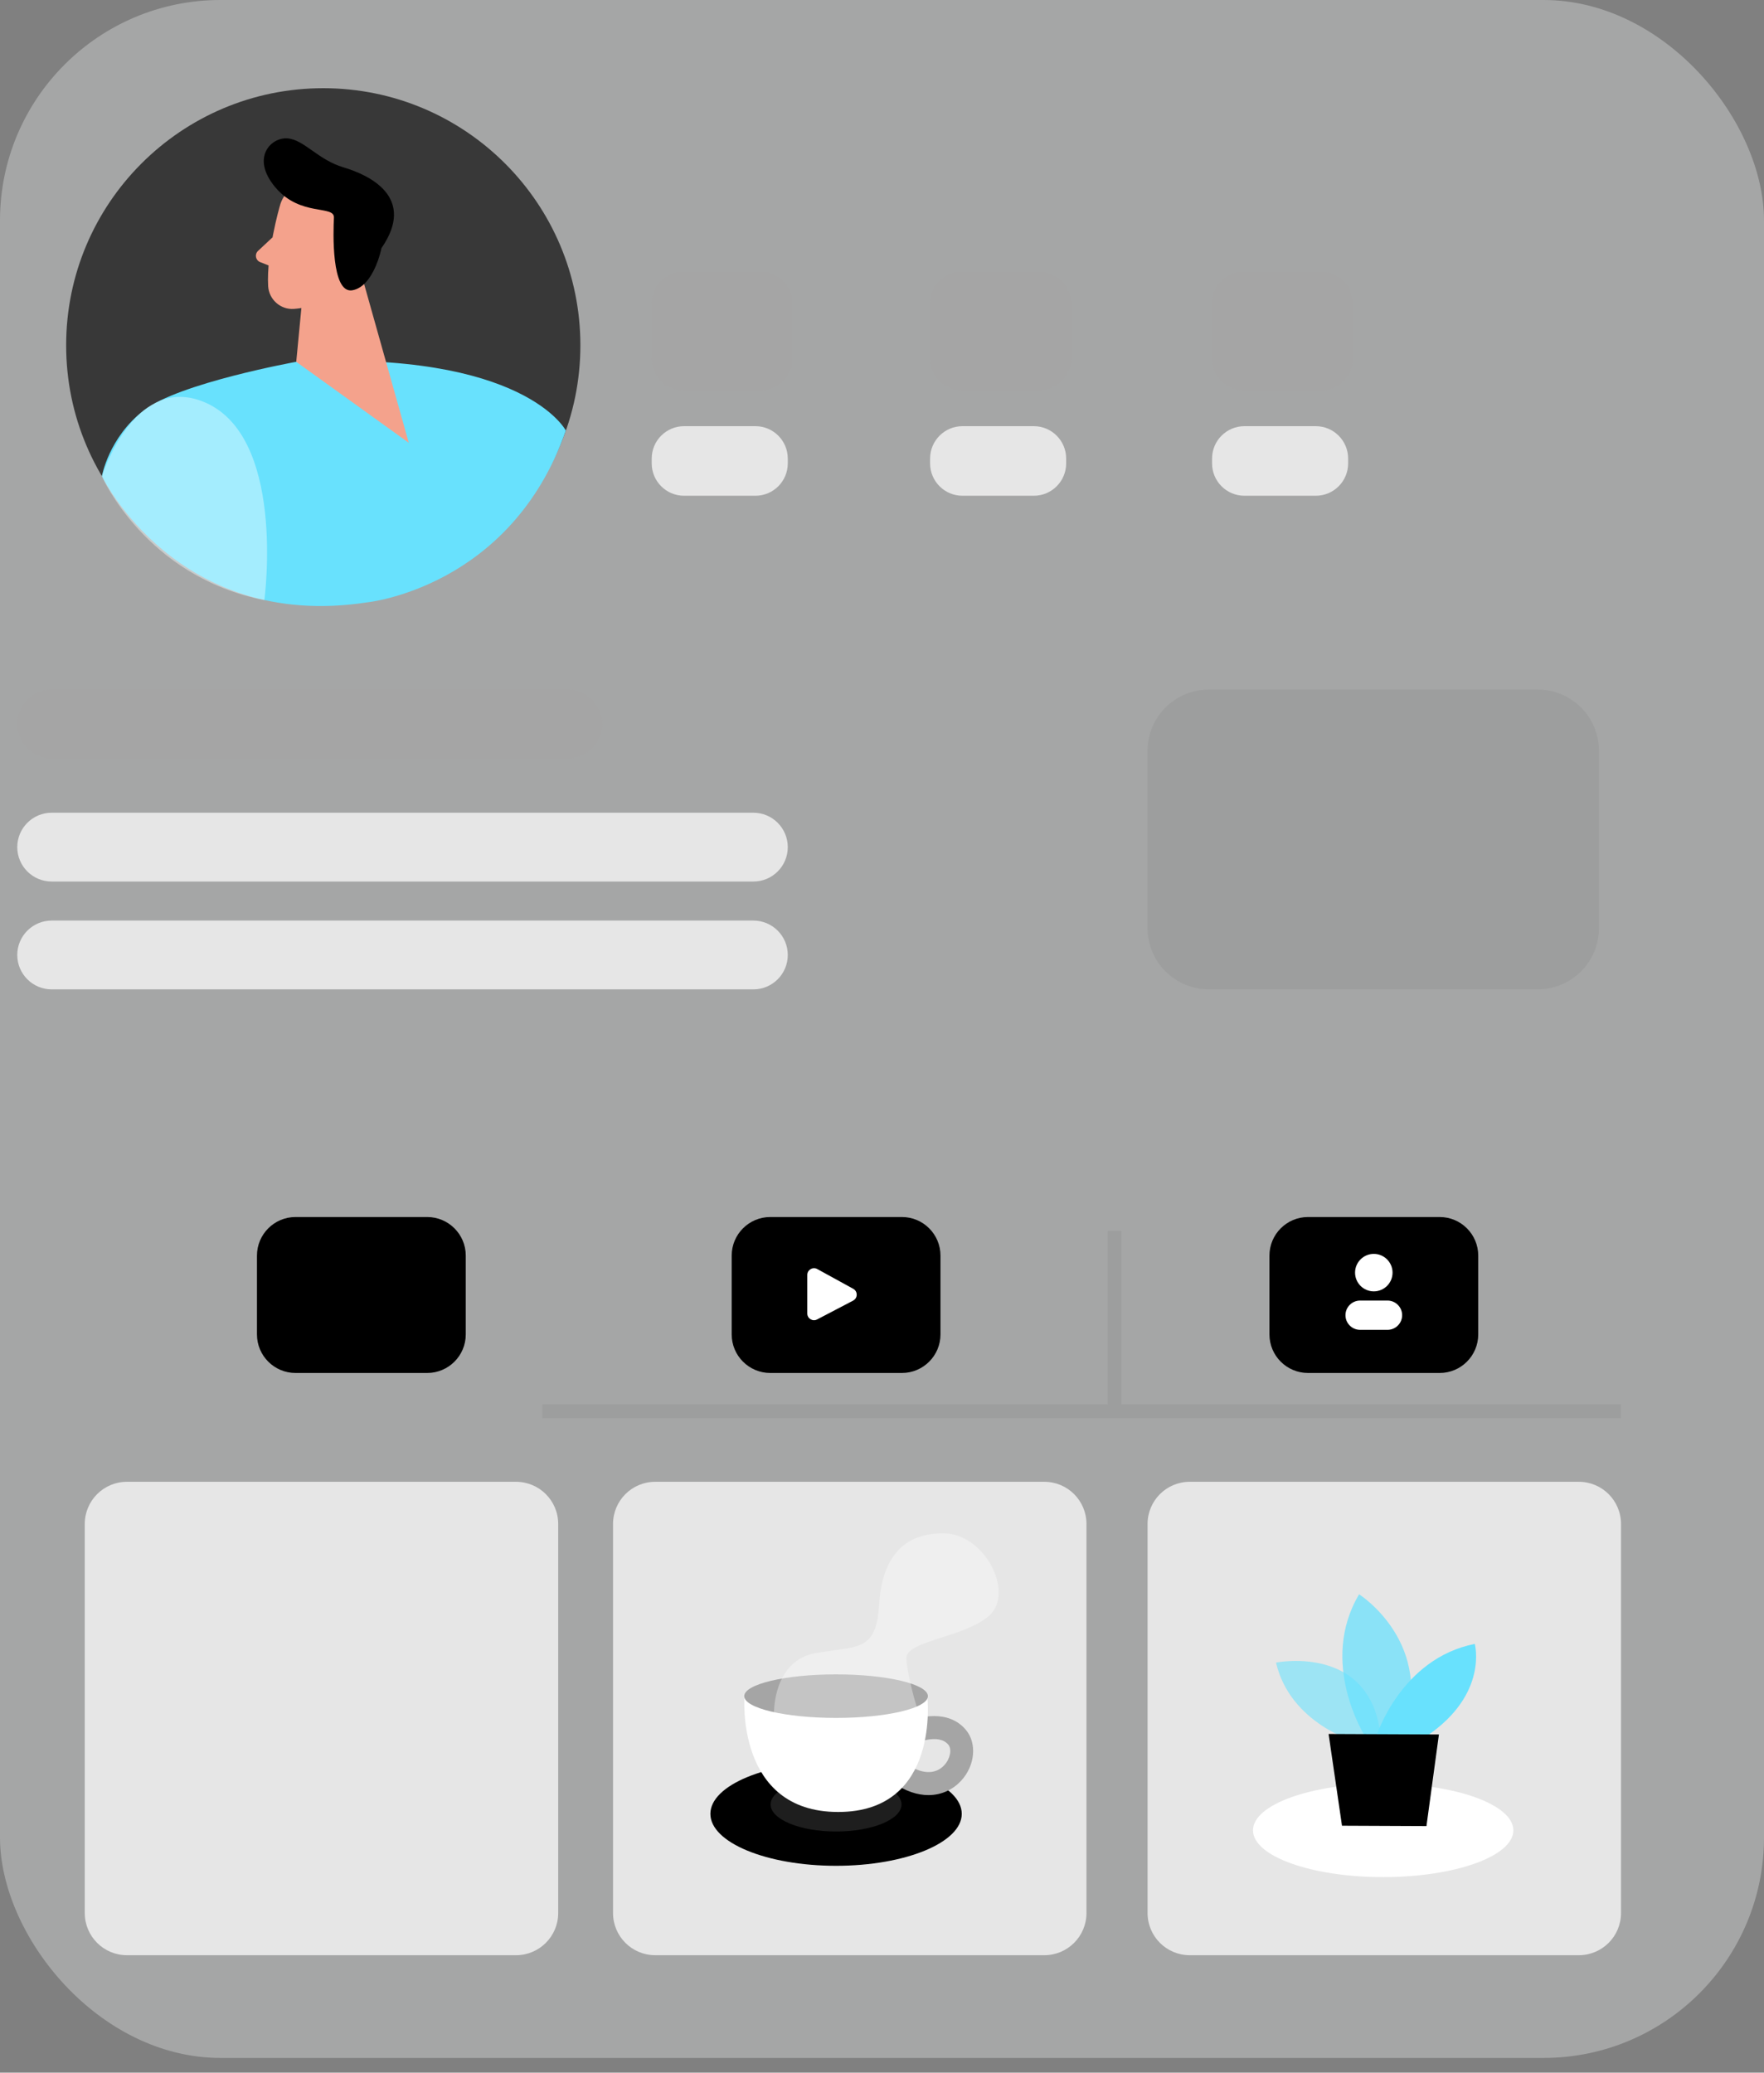 <svg width="80" height="94" viewBox="0 0 80 94" fill="none" xmlns="http://www.w3.org/2000/svg">
<rect x="0" y="0" width="80" height="94" fill="#808080" stroke="none"/>
<rect width="80" height="93.333" rx="10" fill="#A5A6A6"/>
<g opacity="0.05">
<path d="M50.861 63.697V55.828H50.236V63.697H24.592V64.322H73.515V63.697H50.861Z" fill="#000001"/>
</g>
<path d="M71.602 67.203H53.956C52.9 67.203 52.044 68.059 52.044 69.116V86.761C52.044 87.818 52.9 88.674 53.956 88.674H71.602C72.659 88.674 73.515 87.818 73.515 86.761V69.116C73.515 68.059 72.659 67.203 71.602 67.203Z" fill="#E6E6E6"/>
<path d="M19.373 55.195H13.404C12.437 55.195 11.654 55.979 11.654 56.945V60.518C11.654 61.485 12.437 62.268 13.404 62.268H19.373C20.339 62.268 21.123 61.485 21.123 60.518V56.945C21.123 55.979 20.339 55.195 19.373 55.195Z" fill="black"/>
<path d="M23.402 67.203H5.756C4.7 67.203 3.844 68.059 3.844 69.116V86.761C3.844 87.818 4.7 88.674 5.756 88.674H23.402C24.458 88.674 25.315 87.818 25.315 86.761V69.116C25.315 68.059 24.458 67.203 23.402 67.203Z" fill="#E6E6E6"/>
<path d="M47.361 67.203H29.715C28.659 67.203 27.802 68.059 27.802 69.116V86.761C27.802 87.818 28.659 88.674 29.715 88.674H47.361C48.417 88.674 49.273 87.818 49.273 86.761V69.116C49.273 68.059 48.417 67.203 47.361 67.203Z" fill="#E6E6E6"/>
<path d="M37.917 84.619C41.065 84.619 43.617 83.564 43.617 82.263C43.617 80.961 41.065 79.906 37.917 79.906C34.769 79.906 32.217 80.961 32.217 82.263C32.217 83.564 34.769 84.619 37.917 84.619Z" fill="black"/>
<g opacity="0.12">
<path d="M37.916 83.064C39.556 83.064 40.885 82.514 40.885 81.837C40.885 81.159 39.556 80.609 37.916 80.609C36.277 80.609 34.948 81.159 34.948 81.837C34.948 82.514 36.277 83.064 37.916 83.064Z" fill="white"/>
</g>
<path d="M42.106 81.413C41.617 81.413 41.058 81.244 40.456 80.817L41.058 79.967C41.769 80.469 42.412 80.503 42.825 80.055C43.094 79.765 43.179 79.33 43.008 79.126C42.552 78.578 41.458 79.086 41.448 79.092L40.989 78.157C41.666 77.823 43.021 77.513 43.808 78.459C44.316 79.067 44.219 80.08 43.589 80.761C43.246 81.134 42.733 81.413 42.106 81.413Z" fill="#A5A5A5"/>
<path d="M33.763 76.922C33.763 76.922 33.342 82.178 38.013 82.178C42.684 82.178 42.052 76.922 42.052 76.922H33.761H33.763Z" fill="white"/>
<path d="M37.917 77.912C40.217 77.912 42.082 77.47 42.082 76.925C42.082 76.38 40.217 75.938 37.917 75.938C35.617 75.938 33.752 76.38 33.752 76.925C33.752 77.47 35.617 77.912 37.917 77.912Z" fill="#A5A5A5"/>
<g opacity="0.34">
<path d="M35.104 77.654C35.104 77.654 35.062 75.287 37.023 74.965C38.983 74.642 39.735 74.883 39.869 72.763C40.002 70.642 40.969 69.513 42.823 69.54C44.677 69.567 46.019 72.252 44.864 73.273C43.71 74.294 41.052 74.4 41.106 75.233C41.16 76.067 41.571 77.4 41.571 77.4C41.571 77.4 37.16 79.377 35.106 77.654H35.104Z" fill="white"/>
</g>
<path d="M65.29 55.195H59.321C58.354 55.195 57.571 55.979 57.571 56.945V60.518C57.571 61.485 58.354 62.268 59.321 62.268H65.29C66.256 62.268 67.04 61.485 67.04 60.518V56.945C67.04 55.979 66.256 55.195 65.29 55.195Z" fill="black"/>
<path d="M40.902 55.195H34.933C33.967 55.195 33.183 55.979 33.183 56.945V60.518C33.183 61.485 33.967 62.268 34.933 62.268H40.902C41.868 62.268 42.652 61.485 42.652 60.518V56.945C42.652 55.979 41.868 55.195 40.902 55.195Z" fill="black"/>
<path d="M62.729 85.132C65.99 85.132 68.633 84.183 68.633 83.011C68.633 81.84 65.99 80.891 62.729 80.891C59.469 80.891 56.825 81.84 56.825 83.011C56.825 84.183 59.469 85.132 62.729 85.132Z" fill="white"/>
<path d="M62.925 58.984H61.683C61.316 58.984 61.019 59.282 61.019 59.648C61.019 60.014 61.316 60.312 61.683 60.312H62.925C63.292 60.312 63.589 60.014 63.589 59.648C63.589 59.282 63.292 58.984 62.925 58.984Z" fill="white"/>
<path d="M62.304 58.567C62.773 58.567 63.154 58.187 63.154 57.717C63.154 57.248 62.773 56.867 62.304 56.867C61.835 56.867 61.454 57.248 61.454 57.717C61.454 58.187 61.835 58.567 62.304 58.567Z" fill="white"/>
<g opacity="0.58">
<path d="M61.521 79.013C61.521 79.013 58.521 78.194 57.869 75.403C57.869 75.403 62.517 74.463 62.648 79.261L61.521 79.015V79.013Z" fill="#68E1FD"/>
</g>
<g opacity="0.73">
<path d="M61.889 78.715C61.889 78.715 59.794 75.403 61.637 72.305C61.637 72.305 65.171 74.548 63.602 78.723L61.889 78.717V78.715Z" fill="#68E1FD"/>
</g>
<path d="M62.429 78.717C62.429 78.717 63.538 75.219 66.883 74.555C66.883 74.555 67.51 76.826 64.717 78.725L62.429 78.715V78.717Z" fill="#68E1FD"/>
<path d="M60.254 78.641L60.861 82.801L64.692 82.818L65.257 78.663L60.254 78.641Z" fill="black"/>
<path d="M36.612 57.818V59.572C36.612 59.799 36.854 59.947 37.056 59.841L38.689 58.987C38.904 58.874 38.908 58.568 38.696 58.451L37.062 57.553C36.86 57.443 36.612 57.589 36.612 57.82V57.818Z" fill="white"/>
<path d="M14.66 27.321C21.1 27.321 26.321 22.1 26.321 15.66C26.321 9.221 21.1 4 14.66 4C8.221 4 3 9.221 3 15.66C3 22.1 8.221 27.321 14.66 27.321Z" fill="#383838"/>
<path d="M13.435 16.409C13.435 16.409 8.123 17.368 6.523 18.609C4.923 19.851 4.621 21.597 4.621 21.597C4.621 21.597 8.019 28.634 16.629 27.322C16.629 27.322 23.16 26.686 25.662 19.528C25.662 19.528 23.8 15.895 13.433 16.409H13.435Z" fill="#68E1FD"/>
<path d="M14.039 10.094L13.435 16.41L18.539 20.083L16 11.056L14.039 10.094Z" fill="#F4A28C"/>
<path d="M12.366 10.758L11.702 11.379C11.537 11.533 11.589 11.804 11.798 11.887L12.489 12.162L12.366 10.758Z" fill="#F4A28C"/>
<path d="M12.682 9.37C12.682 9.37 12.077 11.478 12.161 12.974C12.194 13.58 12.721 14.053 13.327 14.009C14.079 13.957 15.084 13.668 15.544 12.578L16.555 10.824C16.555 10.824 17.148 9.703 16.107 8.593C15.063 7.484 12.988 8.068 12.684 9.37H12.682Z" fill="#F4A28C"/>
<g opacity="0.4">
<path d="M11.989 27.216C11.989 27.216 13.018 19.625 9.133 18.185C6.037 17.037 4.623 21.602 4.623 21.602C4.623 21.602 6.6 26.158 11.989 27.216Z" fill="white"/>
</g>
<path d="M17.3 11.255C17.3 11.255 16.962 12.98 15.988 13.164C15.012 13.347 15.114 10.472 15.144 9.876C15.173 9.283 13.627 9.845 12.489 8.499C11.354 7.153 12.294 6.214 13.044 6.276C13.794 6.339 14.421 7.247 15.579 7.591C16.738 7.935 18.898 8.937 17.3 11.254V11.255Z" fill="black"/>
<path d="M34.258 19.328H31.025C30.214 19.328 29.556 19.986 29.556 20.797V21.016C29.556 21.827 30.214 22.484 31.025 22.484H34.258C35.069 22.484 35.727 21.827 35.727 21.016V20.797C35.727 19.986 35.069 19.328 34.258 19.328Z" fill="#E6E6E6"/>
<path d="M34.533 12.336H30.962C30.186 12.336 29.556 12.966 29.556 13.742V16.282C29.556 17.058 30.186 17.688 30.962 17.688H34.533C35.31 17.688 35.94 17.058 35.94 16.282V13.742C35.94 12.966 35.31 12.336 34.533 12.336Z" fill="#A5A5A5"/>
<path d="M46.883 19.328H43.65C42.839 19.328 42.181 19.986 42.181 20.797V21.016C42.181 21.827 42.839 22.484 43.65 22.484H46.883C47.694 22.484 48.352 21.827 48.352 21.016V20.797C48.352 19.986 47.694 19.328 46.883 19.328Z" fill="#E6E6E6"/>
<path d="M47.158 12.336H43.587C42.811 12.336 42.181 12.966 42.181 13.742V16.282C42.181 17.058 42.811 17.688 43.587 17.688H47.158C47.935 17.688 48.565 17.058 48.565 16.282V13.742C48.565 12.966 47.935 12.336 47.158 12.336Z" fill="#A5A5A5"/>
<path d="M59.671 19.328H56.438C55.626 19.328 54.969 19.986 54.969 20.797V21.016C54.969 21.827 55.626 22.484 56.438 22.484H59.671C60.482 22.484 61.14 21.827 61.14 21.016V20.797C61.14 19.986 60.482 19.328 59.671 19.328Z" fill="#E6E6E6"/>
<path d="M59.946 12.336H56.375C55.598 12.336 54.969 12.966 54.969 13.742V16.282C54.969 17.058 55.598 17.688 56.375 17.688H59.946C60.722 17.688 61.352 17.058 61.352 16.282V13.742C61.352 12.966 60.722 12.336 59.946 12.336Z" fill="#A5A5A5"/>
<path d="M25.748 31.273H2.344C1.482 31.273 0.783 31.972 0.783 32.834C0.783 33.696 1.482 34.394 2.344 34.394H25.748C26.61 34.394 27.308 33.696 27.308 32.834C27.308 31.972 26.61 31.273 25.748 31.273Z" fill="#A5A5A5"/>
<path d="M34.166 36.859H2.344C1.482 36.859 0.783 37.558 0.783 38.42C0.783 39.282 1.482 39.98 2.344 39.98H34.166C35.028 39.98 35.727 39.282 35.727 38.42C35.727 37.558 35.028 36.859 34.166 36.859Z" fill="#E6E6E6"/>
<path d="M34.166 41.75H2.344C1.482 41.75 0.783 42.449 0.783 43.31C0.783 44.172 1.482 44.871 2.344 44.871H34.166C35.028 44.871 35.727 44.172 35.727 43.31C35.727 42.449 35.028 41.75 34.166 41.75Z" fill="#E6E6E6"/>
<g opacity="0.05">
<path d="M69.739 31.273H54.821C53.287 31.273 52.044 32.517 52.044 34.05V42.092C52.044 43.626 53.287 44.869 54.821 44.869H69.739C71.273 44.869 72.516 43.626 72.516 42.092V34.05C72.516 32.517 71.273 31.273 69.739 31.273Z" fill="#000001"/>
</g>
</svg>
